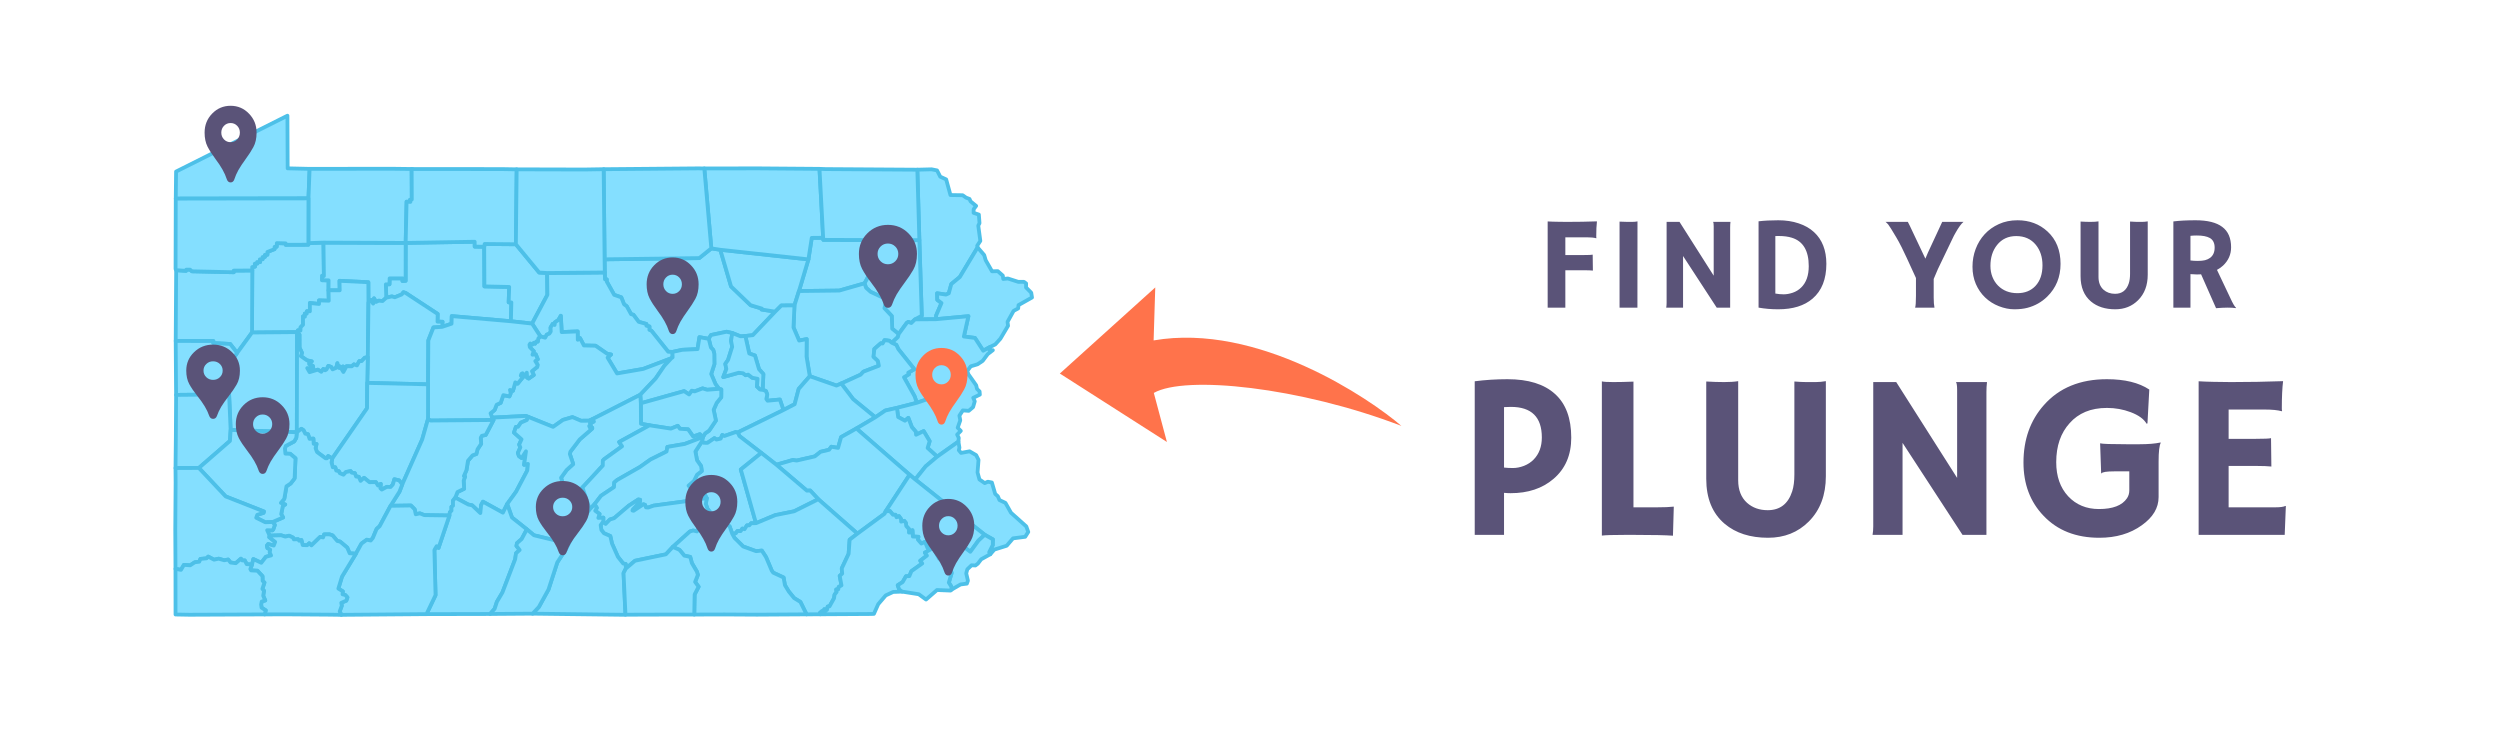 <?xml version="1.0" encoding="UTF-8"?> <svg xmlns="http://www.w3.org/2000/svg" width="808" height="243" viewBox="0 0 808 243" fill="none"><path d="M514.82 87.453C514.153 87.383 513.291 87.349 512.235 87.349H505.918V99.441H500.205V71.566C500.58 71.594 501.011 71.614 501.498 71.628L503.041 71.67C504.097 71.698 505.195 71.712 506.335 71.712C509.754 71.712 513.02 71.656 516.134 71.545C515.981 72.768 515.905 74.401 515.905 76.444C515.905 76.667 515.918 76.834 515.946 76.945L515.905 77.007C515.168 76.799 514.139 76.695 512.819 76.695H505.918V82.428H512.006C513.535 82.428 514.452 82.386 514.758 82.303L514.82 87.453ZM523.44 71.628C524.83 71.684 525.671 71.712 525.963 71.712H527.464C528.201 71.712 528.791 71.656 529.236 71.545L529.215 99.441H523.44V71.628ZM538.523 99.441C538.607 98.968 538.648 98.454 538.648 97.898V71.712H542.818L553.868 89.1V73.129C553.868 72.365 553.799 71.892 553.66 71.712H559.289C559.219 72.268 559.185 72.879 559.185 73.546V99.441H554.848L543.965 82.741V99.441H538.523ZM574.726 99.962C572.475 99.962 570.355 99.781 568.367 99.42V71.524C570.202 71.302 572.329 71.191 574.747 71.191C577.18 71.191 579.376 71.524 581.335 72.191C583.309 72.844 584.956 73.783 586.277 75.006C588.945 77.452 590.28 80.878 590.28 85.284C590.28 90.219 588.793 93.965 585.818 96.522C583.149 98.815 579.452 99.962 574.726 99.962ZM573.788 94.875C574.692 95.042 575.595 95.125 576.499 95.125C577.402 95.125 578.375 94.951 579.417 94.604C580.46 94.243 581.363 93.687 582.128 92.936C583.768 91.352 584.588 89.044 584.588 86.014C584.588 81.038 582.774 77.98 579.146 76.841C577.951 76.465 576.568 76.278 574.997 76.278H574.434C574.226 76.278 574.011 76.285 573.788 76.299V94.875ZM618.966 99.441C619.146 98.899 619.237 97.634 619.237 95.646V89.85C616.832 84.555 615.296 81.254 614.629 79.947C613.962 78.627 613.399 77.584 612.94 76.82C611.495 74.373 610.619 72.97 610.313 72.608C610.021 72.247 609.722 71.948 609.417 71.712H616.61C616.762 71.99 616.971 72.4 617.235 72.942L622.281 83.596C622.517 83.012 622.795 82.359 623.114 81.636C626.145 75.117 627.68 71.809 627.722 71.712H634.602C633.893 72.282 633.025 73.477 631.996 75.298C631.676 75.84 631.357 76.458 631.037 77.153L626.325 86.973C625.797 88.155 625.345 89.218 624.97 90.163V96.147C624.97 97.537 625.053 98.635 625.22 99.441H618.966ZM641.596 96.147C640.331 94.938 639.33 93.485 638.594 91.789C637.871 90.094 637.509 88.238 637.509 86.223C637.509 84.193 637.85 82.275 638.531 80.468C639.212 78.661 640.185 77.07 641.45 75.694C642.715 74.318 644.244 73.227 646.037 72.421C647.83 71.6 649.838 71.191 652.062 71.191C655.898 71.191 659.13 72.4 661.757 74.818C664.565 77.403 665.968 80.892 665.968 85.284C665.968 89.538 664.523 93.075 661.632 95.897C659.853 97.634 657.733 98.829 655.273 99.483C654.064 99.802 652.646 99.962 651.02 99.962C649.407 99.962 647.746 99.629 646.037 98.961C644.341 98.294 642.861 97.356 641.596 96.147ZM643.306 85.931C643.306 87.223 643.521 88.412 643.952 89.496C644.383 90.58 644.98 91.511 645.745 92.29C647.371 93.93 649.463 94.75 652.02 94.75C654.453 94.75 656.406 93.965 657.879 92.394C659.38 90.768 660.131 88.551 660.131 85.743C660.131 83.102 659.415 80.899 657.983 79.134C656.44 77.244 654.328 76.299 651.645 76.299C649.046 76.299 646.982 77.257 645.453 79.176C644.021 80.969 643.306 83.22 643.306 85.931ZM688.432 71.607C689.294 71.677 690.01 71.712 690.58 71.712H692.31C692.894 71.712 693.505 71.656 694.145 71.545V88.787C694.145 92.206 693.109 94.951 691.038 97.022C689.078 98.982 686.618 99.962 683.658 99.962C680.419 99.962 677.799 99.121 675.798 97.439C673.56 95.549 672.441 92.825 672.441 89.267V71.607C673.594 71.677 674.679 71.712 675.693 71.712C676.722 71.712 677.57 71.656 678.237 71.545V89.538C678.237 91.289 678.772 92.651 679.842 93.624C680.843 94.514 682.094 94.958 683.595 94.958C685.819 94.958 687.299 93.819 688.036 91.539C688.3 90.719 688.432 89.704 688.432 88.495V71.607ZM711.396 88.662C710.979 88.69 710.534 88.704 710.062 88.704C709.589 88.704 708.887 88.669 707.956 88.599V99.441H702.431V71.566C704.377 71.316 706.768 71.191 709.603 71.191C713.467 71.191 716.344 71.906 718.235 73.338C720.139 74.756 721.091 76.952 721.091 79.926C721.091 82.234 720.222 84.207 718.485 85.847C717.915 86.376 717.262 86.834 716.525 87.223L720.778 96.189C721.612 98.037 722.251 99.135 722.696 99.483L722.592 99.587C721.244 99.365 719.124 99.371 716.233 99.608L711.396 88.662ZM709.999 76.111C709.29 76.111 708.609 76.146 707.956 76.215V84.179C708.637 84.277 709.436 84.325 710.354 84.325C711.271 84.325 712.042 84.249 712.668 84.096C713.293 83.929 713.835 83.679 714.294 83.346C715.281 82.609 715.774 81.504 715.774 80.031C715.774 78.557 715.26 77.522 714.231 76.924C713.272 76.382 711.862 76.111 709.999 76.111Z" fill="#5A5378"></path><path d="M476.633 123.227C480.074 122.781 483.602 122.558 487.217 122.558C493.951 122.558 499.063 124.143 502.554 127.312C506.07 130.456 507.828 135.172 507.828 141.461C507.828 147.081 505.909 151.525 502.071 154.793C498.482 157.862 493.864 159.397 488.22 159.397C487.576 159.397 486.87 159.36 486.103 159.286V172.878H476.633V123.227ZM488.331 131.508C487.588 131.508 486.846 131.533 486.103 131.582V151.116C486.895 151.215 487.861 151.265 488.999 151.265C490.138 151.265 491.327 151.029 492.565 150.559C493.802 150.064 494.842 149.383 495.684 148.516C497.442 146.709 498.321 144.332 498.321 141.386C498.321 134.801 494.991 131.508 488.331 131.508ZM524.964 172.878C521.324 172.878 518.911 172.952 517.722 173.101V123.264C518.316 123.412 519.542 123.487 521.399 123.487C523.28 123.487 525.459 123.437 527.935 123.338V163.965H535.622C537.85 163.965 539.633 163.891 540.97 163.742C540.796 169.536 540.71 172.544 540.71 172.767V173.138C538.283 172.965 534.211 172.878 528.492 172.878H524.964ZM579.942 123.301C581.477 123.425 582.752 123.487 583.767 123.487H586.849C587.889 123.487 588.978 123.388 590.117 123.189V153.901C590.117 159.992 588.273 164.881 584.584 168.57C581.093 172.061 576.711 173.806 571.438 173.806C565.669 173.806 561.002 172.309 557.437 169.313C553.451 165.946 551.458 161.093 551.458 154.755V123.301C553.513 123.425 555.444 123.487 557.252 123.487C559.084 123.487 560.594 123.388 561.782 123.189V155.238C561.782 158.358 562.735 160.784 564.642 162.517C566.424 164.101 568.653 164.894 571.326 164.894C575.288 164.894 577.924 162.863 579.236 158.803C579.707 157.343 579.942 155.535 579.942 153.381V123.301ZM605.211 172.878C605.36 172.036 605.434 171.12 605.434 170.13V123.487H612.861L632.543 154.458V126.012C632.543 124.65 632.42 123.808 632.172 123.487H642.199C642.075 124.477 642.013 125.566 642.013 126.755V172.878H634.289L614.904 143.132V172.878H605.211ZM698.365 143.095C697.895 143.936 697.66 145.954 697.66 149.148V160.66C697.66 164.151 695.853 167.184 692.238 169.758C688.5 172.457 683.919 173.806 678.497 173.806C670.971 173.806 664.967 171.442 660.486 166.713C656.154 162.207 653.987 156.464 653.987 149.482C653.987 142.055 656.191 135.865 660.598 130.914C665.524 125.343 672.308 122.558 680.948 122.558C686.717 122.558 691.285 123.672 694.652 125.9L694.058 136.856L693.761 136.93C692.894 135.42 691.186 134.182 688.636 133.216C686.209 132.3 683.659 131.842 680.986 131.842C678.337 131.842 676.009 132.263 674.004 133.105C672.023 133.947 670.34 135.147 668.953 136.707C666.032 139.901 664.571 144.122 664.571 149.371C664.571 153.951 665.859 157.627 668.434 160.4C671.008 163.148 674.326 164.522 678.386 164.522C682.867 164.522 685.888 163.359 687.447 161.031C687.942 160.289 688.19 159.447 688.19 158.506V152.342H683.399C680.825 152.342 679.426 152.564 679.203 153.01L679.092 152.973L678.757 143.28C679.451 143.478 682.261 143.577 687.187 143.577H691.569C694.293 143.577 696.521 143.392 698.254 143.02L698.365 143.095ZM735.444 163.965C736.979 163.965 738.043 163.817 738.638 163.52L738.786 163.557L738.415 172.878H710.6V123.227C711.268 123.276 712.011 123.313 712.828 123.338L715.427 123.412C717.16 123.462 719.042 123.487 721.072 123.487C726.742 123.487 732.349 123.388 737.895 123.189C737.623 125.368 737.486 128.277 737.486 131.917C737.486 132.313 737.511 132.61 737.561 132.808L737.486 132.919C736.199 132.548 734.367 132.362 731.99 132.362H720.292V141.832H729.094C731.817 141.832 733.451 141.758 733.996 141.609L734.107 150.782C732.919 150.658 731.384 150.596 729.502 150.596H720.292V163.965H735.444Z" fill="#5A5378"></path><path d="M372.849 110.023C406.495 104.18 442.71 128.834 452.929 137.649C419.965 125.018 383.069 121.233 372.913 126.992L377.145 142.848L342.541 120.725L373.381 92.896L372.849 110.023Z" fill="#FF734B"></path><path fill-rule="evenodd" clip-rule="evenodd" d="M295.715 103.22L297.913 102.056L297.137 77.614L296.482 54.844L301.091 54.724L302.855 55.075L303.881 57.098L305.802 57.984L307.188 63.037L311.141 63.102L312.231 63.878L313.349 64.303L313.682 65.079L315.483 66.547L314.679 67.628L314.661 68.792L316.37 69.356L316.573 72.145L316.176 72.912L316.841 77.863L315.834 79.415L315.963 79.969L310.218 89.53L307.456 91.812L306.652 94.796L305.747 95.211L302.874 94.796L302.939 96.911L304.287 97.946L302.569 101.955L302.541 103.165L295.715 103.22Z" fill="#84DFFF" stroke="#4DC0E8" stroke-width="1.233" stroke-linecap="round" stroke-linejoin="round"></path><path fill-rule="evenodd" clip-rule="evenodd" d="M266.043 76.847L266.09 77.522L284.694 77.595L282.394 81.761L282.745 81.909L281.202 85.216L282.375 86.251L279.419 91.581L271.263 93.909L258.229 94.066L261.277 83.831L262.358 76.884L266.043 76.847Z" fill="#84DFFF" stroke="#4DC0E8" stroke-width="1.233" stroke-linecap="round" stroke-linejoin="round"></path><path fill-rule="evenodd" clip-rule="evenodd" d="M290.449 107.949L288.362 106.24L288.214 102.139L285.849 99.617L286.542 96.744L281.378 94.333L279.919 93.013L279.42 91.581L282.376 86.251L281.203 85.216L282.745 81.909L282.394 81.761L284.695 77.595L297.137 77.614L297.913 102.056L295.715 103.22L294.523 104.402L293.581 104.033L293.073 104.347L290.449 107.949Z" fill="#84DFFF" stroke="#4DC0E8" stroke-width="1.233" stroke-linecap="round" stroke-linejoin="round"></path><path fill-rule="evenodd" clip-rule="evenodd" d="M142.909 105.64L143.029 103.996L141.403 103.959L141.458 101.474L131.131 94.694L130.401 94.445L129.828 95.174L127.602 96.08L126.642 95.802L124.84 96.209L124.711 91.904L125.875 91.886L125.93 89.974L130.124 89.965L130.078 90.805L131.094 90.759L131.112 78.51L153.412 78.131L153.43 79.702L156.497 79.757L156.562 92.56L164.57 92.745L164.404 97.715L165.272 97.742L165.125 103.83L146.003 102.167L145.939 104.624L142.909 105.64Z" fill="#84DFFF" stroke="#4DC0E8" stroke-width="1.233" stroke-linecap="round" stroke-linejoin="round"></path><path fill-rule="evenodd" clip-rule="evenodd" d="M81.452 107.469L81.535 87.415L81.508 86.315L82.404 86.177L82.348 85.225L83.198 85.17L83.096 84.68L84.057 84.717L83.974 83.821L84.879 83.794L84.861 83.073L85.618 83.027L85.6 82.362L86.422 82.334V81.438L88.74 80.514L88.75 79.785L89.415 79.738L89.48 78.575L92.315 78.658L92.325 79.12L99.65 79.092L99.668 78.575L104.546 78.408L104.684 89.216L104.13 89.114L104.102 90.565L106.199 90.602L106.181 93.816L106.255 97.188L103.105 97.086V98.241L100.158 97.927V100.615L99.207 100.578L99.133 101.391L98.523 101.345L98.541 102.352L97.932 102.25L97.941 104.966L97.147 105.788L97.11 106.85L96.297 106.758L96.02 107.34L81.452 107.469Z" fill="#84DFFF" stroke="#4DC0E8" stroke-width="1.233" stroke-linecap="round" stroke-linejoin="round"></path><path fill-rule="evenodd" clip-rule="evenodd" d="M124.841 96.209L123.64 97.299L122.393 97.179L121.524 97.594L120.887 96.421L120.601 98.13L119.88 96.929L119.086 97.779L119.049 91.221L109.728 90.759L109.793 93.826L106.181 93.816L106.199 90.602L104.103 90.565L104.13 89.114L104.684 89.216L104.546 78.408L131.113 78.51L131.094 90.759L130.078 90.805L130.124 89.964L125.931 89.974L125.875 91.886L124.711 91.904L124.841 96.209Z" fill="#84DFFF" stroke="#4DC0E8" stroke-width="1.233" stroke-linecap="round" stroke-linejoin="round"></path><path fill-rule="evenodd" clip-rule="evenodd" d="M156.497 79.757L156.636 78.852L166.732 78.944L174.261 88.08L176.829 88.237L176.921 95.294L171.979 104.587L165.125 103.83L165.273 97.742L164.404 97.714L164.571 92.745L156.562 92.56L156.497 79.757Z" fill="#84DFFF" stroke="#4DC0E8" stroke-width="1.233" stroke-linecap="round" stroke-linejoin="round"></path><path fill-rule="evenodd" clip-rule="evenodd" d="M333.541 96.153L329.181 98.61L329.07 99.682L327.592 100.476L325.634 104.024L325.8 105.298L323.333 109.464L321.662 111.321L320.017 112.115L317.773 113.353L315.103 109.224L311.519 108.762L312.988 102.194L302.54 103.164L302.568 101.954L304.286 97.945L302.937 96.911L302.873 94.795L305.745 95.211L306.651 94.795L307.454 91.812L310.216 89.53L315.962 79.969L318.087 82.436L318.576 84.108L320.618 87.683L322.484 87.636L324.1 89.068L324.257 90.167L325.744 90.01L329.125 91.1L330.936 91.091L331.638 91.608L331.619 92.911L333.291 94.601L333.541 96.153Z" fill="#84DFFF" stroke="#4DC0E8" stroke-width="1.233" stroke-linecap="round" stroke-linejoin="round"></path><path fill-rule="evenodd" clip-rule="evenodd" d="M229.897 80.274L232.807 80.727L236.271 92.569L242.589 98.638L246.238 99.738L246.118 100.024L250.533 100.735L243.31 108.328L240.899 108.596L239.338 108.698L236.677 107.636L234.82 107.22L229.795 108.282L229.065 109.511L226.054 108.975L225.454 112.827L220.465 113.067L217.334 113.742L215.948 113.677L210.544 106.897L209.879 106.61L209.907 105.52L208.919 105.28V104.707L206.425 104.015L204.716 101.733L203.958 101.53L202.545 98.962L201.695 98.352L200.799 96.098L198.499 95.294L196.079 90.962L196.106 90.297L195.524 90.269L195.469 88.062L195.404 83.812L225.989 83.415L229.897 80.274Z" fill="#84DFFF" stroke="#4DC0E8" stroke-width="1.233" stroke-linecap="round" stroke-linejoin="round"></path><path fill-rule="evenodd" clip-rule="evenodd" d="M250.534 100.735L246.119 100.024L246.239 99.738L242.59 98.638L236.272 92.569L232.808 80.727L261.277 83.831L258.229 94.066L256.77 98.703L252.53 98.74L250.534 100.735Z" fill="#84DFFF" stroke="#4DC0E8" stroke-width="1.233" stroke-linecap="round" stroke-linejoin="round"></path><path fill-rule="evenodd" clip-rule="evenodd" d="M76.649 114.074L74.395 111.174L68.852 110.869L68.972 110.231L56.788 110.194L56.936 87.323L60.114 87.535L60.188 87.156L61.416 87.147L62.044 87.683L75.549 87.988L75.531 87.461L81.535 87.415L81.452 107.469L76.649 114.074Z" fill="#84DFFF" stroke="#4DC0E8" stroke-width="1.233" stroke-linecap="round" stroke-linejoin="round"></path><path fill-rule="evenodd" clip-rule="evenodd" d="M216.983 115.783L207.884 119.238L199.432 120.697L196.365 115.58L197.492 114.573L196.245 114.342L192.476 111.737L188.717 111.654L187.46 109.271L186.74 109.816L186.703 107.109L181.539 107.331L181.253 102.056L180.477 103.414L179.35 104.172L179.239 105.04L178.657 104.661L177.937 105.853L178.001 107.146L177.539 107.839L176.727 108.162L176.182 109.141L174.639 108.716L171.979 104.587L176.921 95.294L176.828 88.237L195.469 88.061L195.525 90.269L196.107 90.297L196.079 90.962L198.499 95.294L200.799 96.098L201.695 98.352L202.545 98.962L203.959 101.53L204.716 101.733L206.425 104.015L208.919 104.707V105.28L209.907 105.52L209.88 106.61L210.545 106.897L215.949 113.677L217.334 113.742L217.39 115.497L216.983 115.783Z" fill="#84DFFF" stroke="#4DC0E8" stroke-width="1.233" stroke-linecap="round" stroke-linejoin="round"></path><path fill-rule="evenodd" clip-rule="evenodd" d="M118.882 115.395L117.875 115.635L116.878 116.716L116.129 116.707L115.372 118.102L114.384 117.769L113.7 118.388L111.991 118.369L110.984 120.226L110.208 118.942L110.846 119.016L110.864 118.443L109.663 118.961L109.645 118.323L109.035 118.194L109.044 117.39L108.675 118.887L107.492 119.376L107.021 118.582L106.116 118.259L105.534 119.413L105.072 119.681L104.518 119.238L103.844 120.171L102.726 119.478L100.056 120.282L99.299 118.97L101.239 119.072L101.109 118.249L99.909 117.695L99.899 117.233L100.758 116.79L99.188 116.448L97.239 115.081L97.599 114.037L96.805 112.356L96.796 108.162L96.019 107.34L96.297 106.758L97.109 106.85L97.147 105.788L97.941 104.966L97.932 102.25L98.541 102.352L98.523 101.345L99.132 101.391L99.206 100.578L100.158 100.615V97.927L103.105 98.241V97.086L106.255 97.188L106.181 93.816L109.793 93.826L109.728 90.759L119.048 91.221L119.085 97.779L118.882 115.395Z" fill="#84DFFF" stroke="#4DC0E8" stroke-width="1.233" stroke-linecap="round" stroke-linejoin="round"></path><path fill-rule="evenodd" clip-rule="evenodd" d="M261.72 121.593L260.677 115.257L260.723 109.594L258.284 110.074L256.455 105.825L256.769 98.703L258.229 94.066L271.263 93.909L279.419 91.581L279.918 93.013L281.378 94.334L286.541 96.745L285.849 99.618L288.213 102.139L288.361 106.241L290.449 107.95L290.199 108.929L288.241 110.786L287.391 110.111L285.886 109.936L285.257 111.017L284.675 110.952L282.588 112.781L282.338 115.312L283.733 116.624L284.047 118.213L279.041 120.134L278.154 121.095L271.891 123.949L270.348 124.614L261.72 121.593Z" fill="#84DFFF" stroke="#4DC0E8" stroke-width="1.233" stroke-linecap="round" stroke-linejoin="round"></path><path fill-rule="evenodd" clip-rule="evenodd" d="M118.688 123.755L118.882 115.395L119.086 97.779L119.88 96.929L120.601 98.13L120.887 96.421L121.524 97.594L122.393 97.179L123.64 97.299L124.841 96.209L126.642 95.802L127.603 96.079L129.829 95.174L130.402 94.444L131.131 94.694L141.459 101.474L141.403 103.959L143.029 103.996L142.909 105.64L140.092 105.825L138.438 110.019L138.346 124.217L118.688 123.755Z" fill="#84DFFF" stroke="#4DC0E8" stroke-width="1.233" stroke-linecap="round" stroke-linejoin="round"></path><path fill-rule="evenodd" clip-rule="evenodd" d="M246.497 125.917L246.719 120.901L245.315 119.33L244.003 114.896L242.156 114.25L240.899 108.596L243.31 108.329L250.534 100.735L252.529 98.74L256.769 98.703L256.455 105.825L258.284 110.074L260.723 109.594L260.677 115.257L261.721 121.593L258.136 125.704L256.834 130.646L253.204 132.521L252.058 129.131L248.077 129.51L247.68 128.937L247.975 127.533L247.56 126.415L246.497 125.917Z" fill="#84DFFF" stroke="#4DC0E8" stroke-width="1.233" stroke-linecap="round" stroke-linejoin="round"></path><path fill-rule="evenodd" clip-rule="evenodd" d="M159.056 134.978L158.548 133.584L159.841 132.54L160.515 130.822L161.809 130.203L162.677 127.708L164.645 128.115L165.069 127.08L164.829 126.027L165.79 126.304L166.547 123.57L167.305 123.995L169.023 121.889L168.321 121.409L168.524 120.836L168.894 120.633L169.716 121.63L170.252 120.448L170.381 122.055L170.871 122.342L172.515 121.205L171.933 119.977L173.633 118.591L173.743 117.871L173.004 116.697L173.817 116.116L173.143 114.508L172.099 114.638L172.524 113.511L171.24 112.199L171.12 111.423L171.379 111.016L172.016 111.358L172.533 110.776L172.921 111.09L173.346 110.342L173.808 110.398L174.002 109.326L174.639 108.716L176.182 109.141L176.727 108.162L177.54 107.839L178.002 107.146L177.937 105.853L178.658 104.661L179.24 105.04L179.351 104.172L180.477 103.414L181.253 102.056L181.54 107.331L186.704 107.109L186.74 109.816L187.461 109.271L188.717 111.654L192.477 111.737L196.246 114.342L197.493 114.573L196.366 115.58L199.433 120.697L207.885 119.238L216.984 115.783L214.748 118.185L211.894 122.342L206.943 127.579L191.489 135.459L190.306 135.976L187.766 135.985L185.022 134.812L181.946 135.717L178.759 137.962L170.695 134.72L170.002 134.433L159.056 134.978Z" fill="#84DFFF" stroke="#4DC0E8" stroke-width="1.233" stroke-linecap="round" stroke-linejoin="round"></path><path fill-rule="evenodd" clip-rule="evenodd" d="M138.327 135.44L138.346 124.217L138.438 110.019L140.091 105.825L142.909 105.64L145.939 104.624L146.003 102.167L165.125 103.83L171.979 104.587L174.639 108.716L174.002 109.326L173.808 110.398L173.346 110.342L172.921 111.09L172.533 110.776L172.016 111.358L171.379 111.016L171.12 111.423L171.24 112.199L172.524 113.511L172.099 114.638L173.143 114.508L173.817 116.116L173.004 116.697L173.743 117.871L173.633 118.591L171.933 119.977L172.515 121.205L170.871 122.342L170.381 122.055L170.252 120.448L169.716 121.63L168.894 120.633L168.524 120.836L168.321 121.409L169.023 121.889L167.305 123.995L166.547 123.57L165.79 126.304L164.829 126.027L165.069 127.08L164.645 128.115L162.677 127.708L161.809 130.203L160.515 130.821L159.841 132.54L158.548 133.583L159.056 134.978L159.518 135.745L139.112 135.921L138.327 135.44Z" fill="#84DFFF" stroke="#4DC0E8" stroke-width="1.233" stroke-linecap="round" stroke-linejoin="round"></path><path fill-rule="evenodd" clip-rule="evenodd" d="M312.84 120.762L307.529 123.958L305.026 127.173L296.324 130.184L295.594 128.078L292.167 121.926L293.802 120.928L293.553 120.439L295.511 119.33L290.347 112.846L289.682 111.451L288.241 110.786L290.2 108.929L290.449 107.95L293.072 104.347L293.58 104.033L294.523 104.403L295.714 103.22L302.541 103.165L312.988 102.195L311.52 108.763L315.104 109.225L317.773 113.354L320.018 112.116L319.806 113.234L320.886 113.178L319.224 114.453L317.607 116.624L315.953 117.732L313.737 118.397L312.665 119.838L312.84 120.762Z" fill="#84DFFF" stroke="#4DC0E8" stroke-width="1.233" stroke-linecap="round" stroke-linejoin="round"></path><path fill-rule="evenodd" clip-rule="evenodd" d="M227.163 141.269L227.893 140.077L229.196 139.172L231.376 135.92L230.646 132.429L231.644 130.202L233.103 128.383L233.122 125.861L232.401 125.676L231.256 124.152L229.861 120.873L230.895 117.667L230.858 114.36L230.544 113.122L229.768 112.31L229.066 109.511L229.796 108.282L234.821 107.22L236.678 107.635L236.281 110.111L236.641 112.097L235.302 116.346L234.424 117.603L234.757 119.275L233.759 121.87L238.738 120.475L240.16 120.632L240.992 121.27L241.805 121.076L243.126 122.092L244.853 122.425L244.659 124.919L245.657 125.852L246.497 125.916L247.56 126.415L247.975 127.533L247.68 128.937L248.077 129.51L252.058 129.131L253.204 132.521L238.636 139.662L238.599 140.013L237.805 139.634L234.128 140.918L233.445 140.595L232.918 141.768L231.56 142.073L230.905 141.611L228.651 143.135L227.413 143.098L226.896 142.608L227.163 141.269Z" fill="#84DFFF" stroke="#4DC0E8" stroke-width="1.233" stroke-linecap="round" stroke-linejoin="round"></path><path fill-rule="evenodd" clip-rule="evenodd" d="M74.543 138.96L74.044 127.469L73.748 118.176L76.649 114.074L81.452 107.47L96.019 107.34L95.936 139.708L74.543 138.96Z" fill="#84DFFF" stroke="#4DC0E8" stroke-width="1.233" stroke-linecap="round" stroke-linejoin="round"></path><path fill-rule="evenodd" clip-rule="evenodd" d="M107.4 148.17L106.061 147.394L105.7 148.114L105.22 148.124L102.467 146.101L101.987 144.881L102.301 143.505L101.377 143.44L101.285 141.759L100.047 141.842L99.548 140.346L98.652 140.161L98.107 139.062L97.405 138.591L95.936 139.708L96.02 107.34L96.796 108.162L96.805 112.356L97.599 114.037L97.239 115.081L99.188 116.448L100.758 116.79L99.899 117.234L99.909 117.695L101.109 118.25L101.239 119.072L99.299 118.97L100.056 120.282L102.726 119.478L103.844 120.171L104.518 119.238L105.072 119.682L105.534 119.414L106.116 118.259L107.021 118.582L107.493 119.377L108.675 118.887L109.044 117.391L109.035 118.194L109.645 118.324L109.663 118.961L110.864 118.444L110.846 119.016L110.208 118.943L110.984 120.227L111.991 118.37L113.7 118.388L114.384 117.769L115.372 118.102L116.13 116.707L116.878 116.716L117.875 115.636L118.882 115.395L118.688 123.755L118.633 131.949L107.4 148.17Z" fill="#84DFFF" stroke="#4DC0E8" stroke-width="1.233" stroke-linecap="round" stroke-linejoin="round"></path><path fill-rule="evenodd" clip-rule="evenodd" d="M246.497 125.916L245.657 125.851L244.659 124.918L244.853 122.424L243.126 122.092L241.805 121.076L240.992 121.27L240.16 120.632L238.738 120.475L233.759 121.87L234.756 119.274L234.424 117.602L235.301 116.346L236.641 112.097L236.281 110.111L236.678 107.635L239.338 108.698L240.899 108.596L242.156 114.249L244.003 114.896L245.315 119.33L246.719 120.9L246.497 125.916Z" fill="#84DFFF" stroke="#4DC0E8" stroke-width="1.233" stroke-linecap="round" stroke-linejoin="round"></path><path fill-rule="evenodd" clip-rule="evenodd" d="M206.942 127.579L211.894 122.342L214.748 118.185L216.983 115.783L217.39 115.497L217.334 113.742L220.466 113.067L225.454 112.827L226.055 108.975L229.066 109.511L229.768 112.31L230.544 113.123L230.858 114.361L230.895 117.668L229.86 120.873L231.255 124.152L232.401 125.676L228.558 125.972L227.08 125.529L224.475 126.517L223.616 126.286L222.711 127.487L221.103 126.415L207.118 130.332L206.942 127.579Z" fill="#84DFFF" stroke="#4DC0E8" stroke-width="1.233" stroke-linecap="round" stroke-linejoin="round"></path><path fill-rule="evenodd" clip-rule="evenodd" d="M282.902 134.877L275.761 129.029L271.891 123.949L278.154 121.094L279.04 120.134L284.047 118.212L283.733 116.623L282.338 115.312L282.588 112.781L284.675 110.952L285.257 111.016L285.885 109.936L287.391 110.111L288.241 110.785L289.682 111.45L290.347 112.845L295.511 119.33L293.552 120.438L293.802 120.928L292.167 121.926L295.594 128.078L296.324 130.184L289.885 131.828L286.144 132.678L282.902 134.877Z" fill="#84DFFF" stroke="#4DC0E8" stroke-width="1.233" stroke-linecap="round" stroke-linejoin="round"></path><path fill-rule="evenodd" clip-rule="evenodd" d="M74.044 127.468L56.917 127.635L56.89 124.91L56.788 110.194L68.972 110.231L68.852 110.869L74.395 111.174L76.649 114.074L73.748 118.175L74.044 127.468Z" fill="#84DFFF" stroke="#4DC0E8" stroke-width="1.233" stroke-linecap="round" stroke-linejoin="round"></path><path fill-rule="evenodd" clip-rule="evenodd" d="M302.883 147.596L299.807 144.788L300.463 142.571L298.523 139.329L296.075 140.511L295.982 139.504L294.717 138.054L293.571 135.052L292.481 135.976L290.283 134.784L289.886 131.828L296.324 130.184L305.026 127.172L307.529 123.958L312.841 120.762L315.492 124.521L315.778 125.713L316.6 126.507L316.684 127.542L314.55 128.577L315.039 129.704L314.503 131.579L313.09 132.78L311.187 132.641L310.079 134.332L310.356 135.856L309.525 138.239L310.531 139.264L309.349 140.465L309.876 141.509L309.755 142.728L302.883 147.596Z" fill="#84DFFF" stroke="#4DC0E8" stroke-width="1.233" stroke-linecap="round" stroke-linejoin="round"></path><path fill-rule="evenodd" clip-rule="evenodd" d="M246.054 146.387L238.941 140.899L238.6 140.013L238.637 139.662L253.204 132.521L256.834 130.646L258.137 125.704L261.721 121.593L270.349 124.614L271.891 123.949L275.762 129.029L282.902 134.877L276.787 138.489L271.845 141.269L270.866 144.761L268.686 144.382L267.956 145.37L265.213 146.017L263.347 147.504L257.499 148.853L256.234 148.668L250.932 150.202L246.054 146.387Z" fill="#84DFFF" stroke="#4DC0E8" stroke-width="1.233" stroke-linecap="round" stroke-linejoin="round"></path><path fill-rule="evenodd" clip-rule="evenodd" d="M130.013 156.557L129.016 155.264L127.464 154.894L126.974 156.585L126.245 157.388L125.035 157.351L123.39 158.229L122.947 157.813L123.067 156.391L122.162 156.917L121.478 155.818L119.418 155.855L117.663 154.432L116.536 155.421L115.963 154.1L115.104 154.026L114.679 152.927L113.672 152.77L113.321 152.262L111.807 152.557L111.012 153.425L109.83 152.936L109.497 152.28L108.666 152.077L108.352 151.024L107.548 151.015L107.142 149.453L107.4 148.169L118.633 131.948L118.688 123.755L138.346 124.217L138.327 135.44L136.461 142.017L130.013 156.557Z" fill="#84DFFF" stroke="#4DC0E8" stroke-width="1.233" stroke-linecap="round" stroke-linejoin="round"></path><path fill-rule="evenodd" clip-rule="evenodd" d="M227.163 141.269L226.193 140.327L224.023 141.084L222.397 138.756L219.746 138.572L219.062 137.629L216.836 138.535L209.926 137.463L207.164 136.964L207.118 130.332L221.104 126.415L222.711 127.487L223.616 126.286L224.475 126.517L227.08 125.528L228.558 125.972L232.401 125.676L233.122 125.861L233.103 128.383L231.644 130.202L230.646 132.429L231.376 135.92L229.196 139.172L227.893 140.077L227.163 141.269Z" fill="#84DFFF" stroke="#4DC0E8" stroke-width="1.233" stroke-linecap="round" stroke-linejoin="round"></path><path fill-rule="evenodd" clip-rule="evenodd" d="M64.28 151.245L56.724 151.282L56.834 141.315L56.918 127.635L74.044 127.468L74.543 138.96L74.321 142.516L64.28 151.245Z" fill="#84DFFF" stroke="#4DC0E8" stroke-width="1.233" stroke-linecap="round" stroke-linejoin="round"></path><path fill-rule="evenodd" clip-rule="evenodd" d="M188.255 157.564L187.941 157.998L185.216 158.257L183.359 157.924L182.916 156.474L181.853 156.141L181.336 154.405L183.128 151.92L185.253 149.98L184.172 146.728L184.347 145.989L187.349 142.036L191.405 138.516V138.23L190.795 138.489L190.426 137.685L190.943 137.519L190.675 136.835L191.885 136.253L191.488 135.459L206.942 127.579L207.118 130.332L207.164 136.964L209.926 137.463L200.106 142.849L201.049 144.243L195.22 148.446L194.841 148.871L194.823 150.469L188.255 157.564Z" fill="#84DFFF" stroke="#4DC0E8" stroke-width="1.233" stroke-linecap="round" stroke-linejoin="round"></path><path fill-rule="evenodd" clip-rule="evenodd" d="M293.987 153.444L276.787 138.489L282.902 134.877L286.145 132.678L289.886 131.829L290.283 134.785L292.481 135.976L293.572 135.052L294.717 138.055L295.982 139.505L296.075 140.512L298.523 139.329L300.463 142.572L299.807 144.789L302.883 147.597L299.188 150.71L295.798 154.959L293.987 153.444Z" fill="#84DFFF" stroke="#4DC0E8" stroke-width="1.233" stroke-linecap="round" stroke-linejoin="round"></path><path fill-rule="evenodd" clip-rule="evenodd" d="M163.924 162.903L162.538 165.693L156.09 162.146L155.499 163.227L155.241 165.822L152.608 163.319L151.379 163.079L147.167 160.825L147.86 159.024L150.003 157.971L149.855 155.356L150.298 154.017L149.929 153.851L150.77 151.929L151.25 148.909L152.756 147.154L153.957 146.738L154.344 145.195L155.508 143.44L155.37 141.5L155.739 140.844L156.977 140.576L159.517 135.745L159.056 134.979L170.002 134.434L170.695 134.72L170.27 135.755L168.348 136.595L167.434 137.944L166.741 137.981L166.122 139.81L168.561 141.99L167.794 143.68L168.173 144.595L167.378 146.396L167.73 147.421L168.598 148.04L169.993 145.86L169.392 150.23L170.63 149.934L170.408 152.077L166.815 158.904L163.924 162.903Z" fill="#84DFFF" stroke="#4DC0E8" stroke-width="1.233" stroke-linecap="round" stroke-linejoin="round"></path><path fill-rule="evenodd" clip-rule="evenodd" d="M163.924 162.903L166.815 158.903L170.408 152.077L170.63 149.934L169.392 150.229L169.993 145.86L168.598 148.04L167.73 147.421L167.379 146.396L168.173 144.595L167.794 143.68L168.561 141.99L166.122 139.81L166.741 137.981L167.434 137.944L168.349 136.595L170.27 135.754L170.695 134.72L178.759 137.962L181.946 135.717L185.022 134.812L187.766 135.985L190.306 135.976L191.488 135.459L191.886 136.253L190.675 136.835L190.943 137.519L190.426 137.685L190.796 138.489L191.405 138.23V138.516L187.35 142.036L184.348 145.989L184.172 146.728L185.253 149.98L183.128 151.92L181.336 154.405L181.854 156.141L182.916 156.474L183.359 157.924L185.216 158.257L187.941 157.998L188.255 157.564L190.602 164.612L186.149 170.949L183.027 177.304L180.366 174.884L172.579 173L170.279 171.078L165.476 167.263L163.924 162.903Z" fill="#84DFFF" stroke="#4DC0E8" stroke-width="1.233" stroke-linecap="round" stroke-linejoin="round"></path><path fill-rule="evenodd" clip-rule="evenodd" d="M126.227 163.476L129.109 158.913L130.014 156.557L136.462 142.017L138.328 135.44L139.113 135.921L159.518 135.745L156.978 140.576L155.74 140.844L155.371 141.5L155.509 143.44L154.345 145.195L153.957 146.738L152.756 147.153L151.251 148.909L150.77 151.929L149.93 153.851L150.299 154.017L149.856 155.356L150.004 157.971L147.861 159.024L147.168 160.825L146.401 161.823L146.42 163.448L145.912 163.818L145.93 165.037L145.394 165.554L145.265 166.608L137.127 166.487L135.713 165.915L134.374 166.22L134.041 164.631L132.794 163.374L126.227 163.476Z" fill="#84DFFF" stroke="#4DC0E8" stroke-width="1.233" stroke-linecap="round" stroke-linejoin="round"></path><path fill-rule="evenodd" clip-rule="evenodd" d="M190.601 164.612L188.255 157.564L194.823 150.47L194.841 148.872L195.22 148.447L201.049 144.244L200.106 142.849L209.926 137.463L216.835 138.535L219.062 137.63L219.745 138.572L222.396 138.757L224.022 141.084L226.193 140.327L227.163 141.269L221.279 143.495L215.699 144.447L215.431 145.925L210.249 148.511L206.767 150.978L199.506 155.107L198.527 155.929L198.444 157.435L194.259 160.224L192.172 162.959L190.601 164.612Z" fill="#84DFFF" stroke="#4DC0E8" stroke-width="1.233" stroke-linecap="round" stroke-linejoin="round"></path><path fill-rule="evenodd" clip-rule="evenodd" d="M286.237 165.268L285.914 166.025L277.129 172.473L264.474 161.351L261.85 158.534L260.788 158.58L250.932 150.201L256.234 148.668L257.499 148.853L263.347 147.504L265.213 146.017L267.956 145.37L268.686 144.382L270.866 144.76L271.845 141.269L276.787 138.488L293.987 153.444L286.237 165.268Z" fill="#84DFFF" stroke="#4DC0E8" stroke-width="1.233" stroke-linecap="round" stroke-linejoin="round"></path><path fill-rule="evenodd" clip-rule="evenodd" d="M87.133 173.101L86.348 171.365L88.066 171.411L88.343 171.06L88.823 169.656L88.112 168.714L91.511 167.236L90.883 166.173L91.419 163.494L92.177 163.051L90.791 162.543L91.881 161.231L92.583 157.176L93.941 156.262L95.216 154.617L95.502 148.114L93.793 146.664L92.241 146.618L92.084 144.964L92.352 144.133L95.086 142.673L95.751 141.537L95.936 139.708L97.405 138.59L98.107 139.061L98.652 140.161L99.548 140.345L100.047 141.842L101.285 141.759L101.377 143.44L102.301 143.505L101.987 144.881L102.467 146.1L105.22 148.123L105.7 148.114L106.06 147.394L107.4 148.17L107.141 149.454L107.548 151.015L108.351 151.024L108.665 152.077L109.497 152.28L109.829 152.936L111.012 153.426L111.806 152.557L113.321 152.262L113.672 152.77L114.679 152.927L115.104 154.026L115.963 154.1L116.536 155.421L117.663 154.433L119.418 155.855L121.478 155.818L122.161 156.917L123.066 156.391L122.946 157.813L123.39 158.229L125.034 157.352L126.244 157.388L126.974 156.585L127.463 154.894L129.015 155.264L130.013 156.557L129.108 158.913L126.226 163.476L122.706 170.062L121.718 170.958L120.508 173.868L119.815 174.699L118.549 174.441L116.831 175.688L115.039 178.949L113.007 178.819L112.231 176.99L109.903 175.032L109.016 174.847L107.492 173.037L106.458 172.695L104.767 172.723L104.416 173.702L103.492 173.517L100.647 176.27L99.945 175.577L99.271 176.214L97.839 176.159L97.405 174.533L96.694 174.773L96.343 174.275L94.966 174.33L94.698 173.739L93.424 173.148L92.204 173.434L90.874 173.009L87.133 173.101Z" fill="#84DFFF" stroke="#4DC0E8" stroke-width="1.233" stroke-linecap="round" stroke-linejoin="round"></path><path fill-rule="evenodd" clip-rule="evenodd" d="M88.113 168.714L85.739 168.797L82.811 167.337L83.152 166.395L85.175 165.749L85.305 165.314L72.936 160.446L64.28 151.246L74.321 142.516L74.543 138.96L95.937 139.708L95.752 141.537L95.087 142.673L92.353 144.133L92.085 144.964L92.242 146.618L93.794 146.664L95.503 148.114L95.216 154.617L93.942 156.262L92.584 157.176L91.882 161.231L90.792 162.543L92.177 163.051L91.42 163.495L90.884 166.173L91.512 167.236L88.113 168.714Z" fill="#84DFFF" stroke="#4DC0E8" stroke-width="1.233" stroke-linecap="round" stroke-linejoin="round"></path><path fill-rule="evenodd" clip-rule="evenodd" d="M244.335 169.092L242.765 169.111L242.183 169.785L241.407 169.804L240.631 171.042L239.938 170.838L239.366 171.66L238.331 171.623L237.842 172.326L236.668 172.547L235.828 170.127L231.532 166.977L229.648 165.712L228.632 164.4L228.124 162.866L228.419 161.019L227.2 158.71L223.422 158.008L222.535 156.954L224.299 155.421L225.279 153.435L226.812 152.253L226.59 150.627L225.279 148.761L224.752 145.934L226.895 142.609L227.413 143.098L228.65 143.135L230.904 141.611L231.56 142.073L232.918 141.768L233.445 140.595L234.128 140.918L237.805 139.634L238.599 140.013L238.941 140.9L246.054 146.387L239.421 151.745L244.335 169.092Z" fill="#84DFFF" stroke="#4DC0E8" stroke-width="1.233" stroke-linecap="round" stroke-linejoin="round"></path><path fill-rule="evenodd" clip-rule="evenodd" d="M194.98 168.547L195.008 167.3L193.382 167.383L193.779 166.108L192.375 165.065L192.892 164.15L192.172 162.959L194.26 160.224L198.444 157.435L198.527 155.929L199.506 155.107L206.767 150.978L210.25 148.511L215.432 145.925L215.7 144.447L221.279 143.495L227.163 141.269L226.895 142.608L224.752 145.934L225.279 148.761L226.591 150.627L226.812 152.252L225.279 153.435L224.3 155.421L222.535 156.954L223.422 158.007L227.2 158.709L228.42 161.019L225.815 161.342L223.976 162.192L221.713 162.007L211.247 163.42L209.501 164.039L208.781 163.984L208.467 163.162L207.959 162.986L204.772 165.083L204.402 165L204.541 164.63L206.841 162.164L206.896 161.536L206.324 161.425L203.229 163.439L198.472 167.494L197.132 167.891L195.728 169.342L194.98 168.547Z" fill="#84DFFF" stroke="#4DC0E8" stroke-width="1.233" stroke-linecap="round" stroke-linejoin="round"></path><path fill-rule="evenodd" clip-rule="evenodd" d="M318.262 172.843L295.797 154.959L299.187 150.71L302.882 147.597L309.755 142.729L310.087 144.678L309.893 145.5L310.614 146.377L313.366 145.869L315.491 147.098L316.258 148.631L315.944 152.696L316.553 154.959L318.272 156.141L319.26 155.689L320.572 155.947L321.652 159.642L322.493 160.381L323.029 161.619L324.95 162.524L326.752 165.72L331.694 170.145L332.331 171.928L331.343 173.489L327.407 173.997L325.366 176.38L321.366 177.628L320.064 179.124L319.713 178.459L320.858 176.168L320.904 174.33L318.262 172.843Z" fill="#84DFFF" stroke="#4DC0E8" stroke-width="1.233" stroke-linecap="round" stroke-linejoin="round"></path><path fill-rule="evenodd" clip-rule="evenodd" d="M244.336 169.092L239.422 151.744L246.054 146.387L250.932 150.202L260.788 158.58L261.85 158.534L264.474 161.351L256.631 165.259L250.571 166.487L244.336 169.092Z" fill="#84DFFF" stroke="#4DC0E8" stroke-width="1.233" stroke-linecap="round" stroke-linejoin="round"></path><path fill-rule="evenodd" clip-rule="evenodd" d="M81.461 182.449L79.725 182.329L79.115 181.128L78.256 181.119L77.877 180.565L76.205 182.024L74.515 181.812L73.739 180.842L72.464 181.082L70.681 180.565L69.175 180.888L67.291 179.9L66.764 180.454L64.778 180.648L64.4 181.544L62.949 181.729L61.471 182.708L59.439 182.569L58.488 184.177L56.714 183.844L56.696 179.826L56.649 171.096L56.76 156.03L56.723 151.282L64.279 151.245L72.935 160.446L85.304 165.314L85.175 165.748L83.152 166.395L82.81 167.337L85.738 168.796L88.112 168.713L88.823 169.655L88.343 171.059L88.066 171.41L86.348 171.364L87.133 173.101L87.031 173.618L88.925 175.152L88.472 176.325L86.662 175.835L86.246 176.38L86.44 177.138L87.336 177.655L87.161 178.542L87.613 179.521L85.941 179.955L84.445 181.895L81.877 180.685L81.461 182.449Z" fill="#84DFFF" stroke="#4DC0E8" stroke-width="1.233" stroke-linecap="round" stroke-linejoin="round"></path><path fill-rule="evenodd" clip-rule="evenodd" d="M301.635 177.092L301.395 176.491L299.751 177.073L298.966 175.133L297.783 175.678L296.665 174.404L296.832 173.498L295.03 173.406L294.901 171.364L294.319 172.122L293.774 172.131L293.793 171.004L292.897 170.016L292.776 169L292.25 168.335L291.243 168.593L291.234 167.771L290.559 166.82L289.756 167.18L289.423 166.376L288.592 166.358L287.613 165.175L286.236 165.268L293.987 153.444L295.797 154.959L318.262 172.842L316.239 174.718L313.607 178.339L310.771 176.168L310.134 176.75L308.535 175.521L306.503 177.942L308.988 180.26L305.718 182.302L304.166 180.149L303.501 180.556L301.635 177.092Z" fill="#84DFFF" stroke="#4DC0E8" stroke-width="1.233" stroke-linecap="round" stroke-linejoin="round"></path><path fill-rule="evenodd" clip-rule="evenodd" d="M158.409 198.44L137.837 198.486L140.765 192.352L140.396 177.757L141.125 176.528L141.735 177.083L145.264 166.607L145.393 165.554L145.929 165.037L145.91 163.818L146.418 163.448L146.4 161.822L147.167 160.825L151.379 163.079L152.608 163.319L155.24 165.822L155.499 163.226L156.09 162.146L162.538 165.693L163.923 162.903L165.475 167.263L170.279 171.078L168.588 174.237L167.083 175.549L166.916 176.436L167.951 177.757L166.787 178.81L166.491 180.768L162.39 191.474L160.598 194.504L159.877 196.74L158.409 198.44Z" fill="#84DFFF" stroke="#4DC0E8" stroke-width="1.233" stroke-linecap="round" stroke-linejoin="round"></path><path fill-rule="evenodd" clip-rule="evenodd" d="M202.277 183.752L202.222 182.274L201.418 182.135L199.709 179.965L197.797 175.688L197.252 173.249L195.192 172.344L194.361 171.272L194.13 169.711L194.98 168.547L195.728 169.341L197.132 167.891L198.471 167.494L203.229 163.439L206.323 161.425L206.896 161.536L206.841 162.164L204.54 164.63L204.402 165L204.771 165.083L207.958 162.986L208.466 163.162L208.78 163.984L209.501 164.039L211.247 163.42L221.713 162.007L223.976 162.192L225.814 161.342L228.419 161.019L228.124 162.866L228.632 164.399L229.648 165.711L231.532 166.977L230.867 167.651L228.9 167.549L228.114 168.261L228.512 169.425L227.763 169.535L228.336 170.071L228.216 170.866L225.639 170.792L225.269 171.762L224.041 171.466L222.978 171.771L217.445 176.768L215.21 179.161L205.243 181.23L202.277 183.752Z" fill="#84DFFF" stroke="#4DC0E8" stroke-width="1.233" stroke-linecap="round" stroke-linejoin="round"></path><path fill-rule="evenodd" clip-rule="evenodd" d="M265.138 198.541L260.676 198.559L258.681 194.532L256.649 193.294L254.94 191.188L253.683 189.119L253.258 186.652L249.905 185.091L249.434 184.435L247.568 180.029L246.219 177.951L244.363 178.135L240.178 176.621L237.398 173.849L236.668 172.547L237.841 172.325L238.331 171.623L239.365 171.66L239.938 170.838L240.631 171.041L241.407 169.803L242.183 169.785L242.765 169.111L244.335 169.092L250.57 166.487L256.63 165.259L264.473 161.351L277.128 172.473L274.606 174.422L274.274 179.004L272.057 183.715L272.195 185.387L271.391 186.135L271.964 189.193L271.077 189.691L270.92 190.477L270.265 190.523L270.394 191.345L269.729 192.176L269.562 193.359L268.103 195.964L267.503 196.038L267.262 197.137L266.413 196.897L266.625 198.051L266.339 198.218L265.637 197.534L264.971 198.116L265.138 198.541Z" fill="#84DFFF" stroke="#4DC0E8" stroke-width="1.233" stroke-linecap="round" stroke-linejoin="round"></path><path fill-rule="evenodd" clip-rule="evenodd" d="M202.158 198.67L201.613 198.698L172.146 198.338L174.15 196.186L177.272 190.532L180.108 181.784L183.027 177.304L186.149 170.949L190.602 164.612L192.172 162.958L192.893 164.15L192.375 165.065L193.78 166.108L193.382 167.383L195.008 167.3L194.98 168.547L194.131 169.711L194.362 171.272L195.193 172.344L197.253 173.249L197.798 175.688L199.71 179.965L201.419 182.135L202.223 182.274L202.278 183.752L201.53 185.221L202.158 198.67Z" fill="#84DFFF" stroke="#4DC0E8" stroke-width="1.233" stroke-linecap="round" stroke-linejoin="round"></path><path fill-rule="evenodd" clip-rule="evenodd" d="M132.489 198.532L110.319 198.716L109.793 197.599L110.467 195.76L110.301 194.827L111.936 194.125L112.287 193.072L111.585 192.296L110.707 192.084L110.799 191.123L109.358 190.227L110.532 186.357L115.039 178.948L116.831 175.688L118.55 174.44L119.815 174.699L120.508 173.868L121.718 170.958L122.706 170.062L126.226 163.476L132.794 163.374L134.041 164.63L134.373 166.219L135.713 165.914L137.126 166.487L145.264 166.607L141.736 177.082L141.126 176.528L140.396 177.757L140.766 192.352L137.837 198.485L132.489 198.532Z" fill="#84DFFF" stroke="#4DC0E8" stroke-width="1.233" stroke-linecap="round" stroke-linejoin="round"></path><path fill-rule="evenodd" clip-rule="evenodd" d="M281.682 198.439L265.138 198.541L264.972 198.116L265.637 197.534L266.339 198.218L266.625 198.051L266.413 196.897L267.263 197.137L267.503 196.038L268.103 195.964L269.563 193.359L269.729 192.176L270.394 191.345L270.265 190.523L270.921 190.477L271.078 189.691L271.964 189.193L271.392 186.135L272.195 185.387L272.057 183.715L274.274 179.004L274.606 174.422L277.128 172.473L285.913 166.025L286.236 165.268L287.613 165.175L288.592 166.358L289.423 166.376L289.756 167.18L290.559 166.82L291.234 167.771L291.243 168.593L292.25 168.334L292.776 169L292.896 170.016L293.792 171.004L293.774 172.131L294.319 172.122L294.901 171.364L295.03 173.406L296.832 173.498L296.665 174.403L297.783 175.678L298.965 175.133L299.751 177.073L301.395 176.491L301.635 177.092L298.919 178.616L299.584 179.567L297.432 181.211L298.069 182.107L294.568 184.602L293.903 186.2L292.823 186.237L291.733 188.13L290.144 189.146L290.624 190.514L291.557 191.206L288.675 191.317L286.264 192.435L283.844 195.262L282.449 198.393L281.682 198.439Z" fill="#84DFFF" stroke="#4DC0E8" stroke-width="1.233" stroke-linecap="round" stroke-linejoin="round"></path><path fill-rule="evenodd" clip-rule="evenodd" d="M224.383 198.624L224.503 192.112L225.796 189.636L224.66 188.075L225.556 185.793L225.223 184.722L223.616 181.997L223.08 179.983L221.168 179.586L219.607 177.71L217.445 176.768L222.979 171.771L224.041 171.466L225.269 171.762L225.639 170.792L228.216 170.866L228.336 170.071L227.764 169.535L228.512 169.424L228.115 168.261L228.9 167.549L230.867 167.651L231.532 166.977L235.828 170.127L236.668 172.547L237.398 173.849L240.179 176.62L244.363 178.135L246.22 177.951L247.569 180.029L249.435 184.435L249.906 185.091L253.259 186.652L253.684 189.119L254.94 191.188L256.649 193.294L258.681 194.532L260.676 198.559L244.668 198.661L234.184 198.596L224.383 198.624Z" fill="#84DFFF" stroke="#4DC0E8" stroke-width="1.233" stroke-linecap="round" stroke-linejoin="round"></path><path fill-rule="evenodd" clip-rule="evenodd" d="M158.409 198.439L159.878 196.74L160.598 194.504L162.391 191.474L166.492 180.768L166.788 178.81L167.951 177.757L166.917 176.436L167.083 175.549L168.589 174.237L170.279 171.078L172.579 172.999L180.367 174.884L183.027 177.304L180.108 181.784L177.272 190.532L174.15 196.185L172.145 198.338L160.802 198.421L158.409 198.439Z" fill="#84DFFF" stroke="#4DC0E8" stroke-width="1.233" stroke-linecap="round" stroke-linejoin="round"></path><path fill-rule="evenodd" clip-rule="evenodd" d="M106.319 198.661L92.805 198.56L85.535 198.578L85.895 197.266L84.537 196.398L84.399 195.363L84.575 194.43L85.729 194.061L85.064 192.528L85.332 190.939L84.805 190.329L85.471 188.278L84.879 187.733L84.842 186.237L83.198 184.463L81.147 184.352L80.907 183.909L81.462 182.45L81.877 180.685L84.445 181.895L85.942 179.955L87.614 179.521L87.161 178.542L87.337 177.655L86.44 177.138L86.246 176.381L86.662 175.836L88.473 176.325L88.925 175.152L87.032 173.619L87.133 173.101L90.874 173.009L92.205 173.434L93.424 173.147L94.699 173.739L94.967 174.33L96.343 174.274L96.694 174.773L97.405 174.533L97.839 176.159L99.271 176.214L99.946 175.577L100.648 176.27L103.493 173.517L104.416 173.702L104.768 172.723L106.458 172.695L107.493 173.037L109.017 174.847L109.904 175.032L112.231 176.99L113.007 178.819L115.04 178.949L110.532 186.357L109.359 190.227L110.8 191.123L110.707 192.084L111.585 192.297L112.287 193.073L111.936 194.126L110.301 194.828L110.467 195.761L109.793 197.599L110.319 198.717L106.319 198.661Z" fill="#84DFFF" stroke="#4DC0E8" stroke-width="1.233" stroke-linecap="round" stroke-linejoin="round"></path><path fill-rule="evenodd" clip-rule="evenodd" d="M312.489 188.629L310.457 188.888L307.547 190.569L307.454 189.553L306.66 188.287L307.584 185.174L307.131 183.863L305.718 182.301L308.988 180.26L306.503 177.941L308.535 175.521L310.133 176.75L310.771 176.168L313.607 178.339L316.239 174.717L318.262 172.842L320.904 174.33L320.858 176.168L319.712 178.459L320.063 179.124L317.108 180.768L316.045 182.163L315.26 182.763L314.004 182.699L312.637 184.001L312.286 185.313L312.831 187.678L312.489 188.629Z" fill="#84DFFF" stroke="#4DC0E8" stroke-width="1.233" stroke-linecap="round" stroke-linejoin="round"></path><path fill-rule="evenodd" clip-rule="evenodd" d="M202.157 198.671L201.529 185.221L202.278 183.752L205.243 181.23L215.21 179.161L217.445 176.769L219.607 177.711L221.168 179.586L223.08 179.983L223.616 181.997L225.223 184.722L225.556 185.794L224.66 188.075L225.796 189.636L224.503 192.112L224.383 198.624L213.723 198.634L202.157 198.671Z" fill="#84DFFF" stroke="#4DC0E8" stroke-width="1.233" stroke-linecap="round" stroke-linejoin="round"></path><path fill-rule="evenodd" clip-rule="evenodd" d="M299.298 193.765L296.942 192.056L291.557 191.207L290.624 190.514L290.144 189.147L291.732 188.131L292.822 186.237L293.903 186.2L294.568 184.602L298.069 182.108L297.432 181.212L299.584 179.567L298.919 178.616L301.635 177.092L303.501 180.556L304.166 180.149L305.718 182.302L307.131 183.863L307.584 185.175L306.66 188.288L307.455 189.553L307.547 190.569L307.224 190.874L302.836 190.689L299.298 193.765Z" fill="#84DFFF" stroke="#4DC0E8" stroke-width="1.233" stroke-linecap="round" stroke-linejoin="round"></path><path fill-rule="evenodd" clip-rule="evenodd" d="M85.536 198.578L61.25 198.689L56.733 198.606L56.715 183.844L58.488 184.177L59.44 182.57L61.472 182.708L62.95 181.729L64.4 181.544L64.779 180.648L66.765 180.454L67.292 179.9L69.176 180.888L70.682 180.565L72.465 181.082L73.739 180.842L74.515 181.812L76.206 182.025L77.878 180.565L78.257 181.119L79.116 181.128L79.725 182.329L81.462 182.449L80.908 183.909L81.148 184.352L83.199 184.463L84.843 186.237L84.88 187.733L85.471 188.278L84.806 190.329L85.332 190.939L85.064 192.527L85.73 194.061L84.575 194.43L84.399 195.363L84.538 196.398L85.896 197.266L85.536 198.578Z" fill="#84DFFF" stroke="#4DC0E8" stroke-width="1.233" stroke-linecap="round" stroke-linejoin="round"></path><path fill-rule="evenodd" clip-rule="evenodd" d="M56.807 64.192L56.908 55.453L92.897 37.394L92.971 54.409L100.066 54.576L99.696 64.118L56.807 64.192Z" fill="#84DFFF" stroke="#4DC0E8" stroke-width="1.233" stroke-linecap="round" stroke-linejoin="round"></path><path fill-rule="evenodd" clip-rule="evenodd" d="M229.897 80.274L227.634 54.446L244.954 54.419L264.861 54.575L266.043 76.847L262.357 76.884L261.277 83.83L232.807 80.727L229.897 80.274Z" fill="#84DFFF" stroke="#4DC0E8" stroke-width="1.233" stroke-linecap="round" stroke-linejoin="round"></path><path fill-rule="evenodd" clip-rule="evenodd" d="M195.404 83.812L195.1 54.686L225.722 54.419L227.634 54.446L229.897 80.274L225.99 83.415L195.404 83.812Z" fill="#84DFFF" stroke="#4DC0E8" stroke-width="1.233" stroke-linecap="round" stroke-linejoin="round"></path><path fill-rule="evenodd" clip-rule="evenodd" d="M104.546 78.408L99.669 78.574L99.697 64.118L100.066 54.575L126.347 54.539L133.044 54.622L133.09 64.487L132.536 64.561L132.637 65.254L131.409 65.189L131.113 78.51L104.546 78.408Z" fill="#84DFFF" stroke="#4DC0E8" stroke-width="1.233" stroke-linecap="round" stroke-linejoin="round"></path><path fill-rule="evenodd" clip-rule="evenodd" d="M266.044 76.847L264.861 54.576L266.773 54.65L296.481 54.844L297.137 77.614L284.694 77.595L266.09 77.522L266.044 76.847Z" fill="#84DFFF" stroke="#4DC0E8" stroke-width="1.233" stroke-linecap="round" stroke-linejoin="round"></path><path fill-rule="evenodd" clip-rule="evenodd" d="M166.732 78.944L156.635 78.852L156.497 79.757L153.43 79.702L153.411 78.131L131.112 78.51L131.408 65.19L132.636 65.254L132.535 64.561L133.089 64.488L133.043 54.622L162.196 54.65L166.99 54.733L166.732 78.944Z" fill="#84DFFF" stroke="#4DC0E8" stroke-width="1.233" stroke-linecap="round" stroke-linejoin="round"></path><path fill-rule="evenodd" clip-rule="evenodd" d="M195.469 88.062L176.828 88.237L174.26 88.08L166.731 78.945L166.99 54.733L188.818 54.789L195.1 54.687L195.404 83.813L195.469 88.062Z" fill="#84DFFF" stroke="#4DC0E8" stroke-width="1.233" stroke-linecap="round" stroke-linejoin="round"></path><path fill-rule="evenodd" clip-rule="evenodd" d="M56.936 87.323L56.742 86.944L56.807 64.192L99.696 64.118L99.668 78.575L99.65 79.092L92.325 79.12L92.316 78.658L89.48 78.575L89.415 79.739L88.75 79.785L88.741 80.515L86.422 81.438V82.334L85.6 82.362L85.618 83.027L84.861 83.073L84.879 83.794L83.974 83.822L84.057 84.718L83.097 84.681L83.198 85.17L82.348 85.226L82.404 86.177L81.508 86.316L81.535 87.415L75.531 87.461L75.55 87.988L62.044 87.683L61.416 87.147L60.188 87.156L60.114 87.535L56.936 87.323Z" fill="#84DFFF" stroke="#4DC0E8" stroke-width="1.233" stroke-linecap="round" stroke-linejoin="round"></path><path d="M286.979 99.486C286.667 99.486 286.398 99.396 286.175 99.218C285.952 99.039 285.784 98.804 285.672 98.514C285.248 97.263 284.712 96.09 284.064 94.995C283.438 93.9 282.556 92.616 281.416 91.141C280.277 89.666 279.35 88.259 278.635 86.918C277.942 85.578 277.596 83.958 277.596 82.059C277.596 79.445 278.501 77.233 280.31 75.423C282.142 73.591 284.365 72.675 286.979 72.675C289.593 72.675 291.805 73.591 293.615 75.423C295.447 77.233 296.363 79.445 296.363 82.059C296.363 84.092 295.972 85.79 295.19 87.153C294.43 88.493 293.548 89.823 292.543 91.141C291.336 92.75 290.42 94.09 289.794 95.163C289.191 96.213 288.689 97.33 288.286 98.514C288.175 98.827 287.996 99.072 287.75 99.251C287.527 99.408 287.27 99.486 286.979 99.486ZM286.979 85.41C287.918 85.41 288.711 85.086 289.359 84.438C290.007 83.79 290.331 82.997 290.331 82.059C290.331 81.121 290.007 80.327 289.359 79.68C288.711 79.032 287.918 78.708 286.979 78.708C286.041 78.708 285.248 79.032 284.6 79.68C283.952 80.327 283.628 81.121 283.628 82.059C283.628 82.997 283.952 83.79 284.6 84.438C285.248 85.086 286.041 85.41 286.979 85.41Z" fill="#5A5378"></path><path d="M304.286 137.231C304.006 137.231 303.766 137.148 303.566 136.983C303.366 136.818 303.216 136.601 303.116 136.333C302.736 135.177 302.256 134.093 301.676 133.081C301.116 132.07 300.326 130.883 299.306 129.52C298.286 128.157 297.456 126.857 296.816 125.618C296.196 124.379 295.886 122.883 295.886 121.128C295.886 118.712 296.696 116.669 298.316 114.996C299.956 113.303 301.946 112.457 304.286 112.457C306.626 112.457 308.606 113.303 310.226 114.996C311.865 116.669 312.685 118.712 312.685 121.128C312.685 123.007 312.335 124.576 311.635 125.835C310.956 127.074 310.166 128.302 309.266 129.52C308.186 131.006 307.366 132.245 306.806 133.236C306.266 134.206 305.816 135.239 305.456 136.333C305.356 136.622 305.196 136.849 304.976 137.014C304.776 137.159 304.546 137.231 304.286 137.231ZM304.286 124.225C305.126 124.225 305.836 123.925 306.416 123.327C306.996 122.728 307.286 121.995 307.286 121.128C307.286 120.261 306.996 119.528 306.416 118.929C305.836 118.33 305.126 118.031 304.286 118.031C303.446 118.031 302.736 118.33 302.156 118.929C301.576 119.528 301.286 120.261 301.286 121.128C301.286 121.995 301.576 122.728 302.156 123.327C302.736 123.925 303.446 124.225 304.286 124.225Z" fill="#FF734B"></path><path d="M229.898 178.275C229.618 178.275 229.378 178.193 229.178 178.028C228.978 177.862 228.828 177.646 228.728 177.377C228.348 176.221 227.868 175.137 227.288 174.126C226.728 173.114 225.938 171.927 224.918 170.564C223.898 169.202 223.068 167.901 222.428 166.663C221.808 165.424 221.498 163.927 221.498 162.172C221.498 159.757 222.308 157.713 223.928 156.041C225.568 154.348 227.558 153.501 229.898 153.501C232.238 153.501 234.218 154.348 235.838 156.041C237.478 157.713 238.298 159.757 238.298 162.172C238.298 164.051 237.948 165.62 237.248 166.879C236.568 168.118 235.778 169.346 234.878 170.564C233.798 172.051 232.978 173.29 232.418 174.28C231.878 175.251 231.428 176.283 231.068 177.377C230.968 177.666 230.808 177.893 230.588 178.058C230.388 178.203 230.158 178.275 229.898 178.275ZM229.898 165.269C230.738 165.269 231.448 164.97 232.028 164.371C232.608 163.772 232.898 163.039 232.898 162.172C232.898 161.305 232.608 160.572 232.028 159.974C231.448 159.375 230.738 159.076 229.898 159.076C229.058 159.076 228.348 159.375 227.768 159.974C227.188 160.572 226.898 161.305 226.898 162.172C226.898 163.039 227.188 163.772 227.768 164.371C228.348 164.97 229.058 165.269 229.898 165.269Z" fill="#5A5378"></path><path d="M181.855 179.459C181.566 179.459 181.319 179.379 181.112 179.219C180.906 179.059 180.751 178.849 180.648 178.589C180.255 177.469 179.76 176.419 179.161 175.439C178.583 174.459 177.768 173.309 176.715 171.989C175.662 170.669 174.805 169.409 174.145 168.209C173.505 167.009 173.185 165.559 173.185 163.859C173.185 161.519 174.021 159.539 175.693 157.919C177.386 156.279 179.44 155.459 181.855 155.459C184.271 155.459 186.315 156.279 187.987 157.919C189.68 159.539 190.526 161.519 190.526 163.859C190.526 165.679 190.165 167.199 189.442 168.419C188.74 169.619 187.925 170.809 186.996 171.989C185.881 173.429 185.035 174.629 184.457 175.589C183.899 176.529 183.435 177.529 183.063 178.589C182.96 178.869 182.795 179.089 182.568 179.249C182.361 179.389 182.124 179.459 181.855 179.459ZM181.855 166.859C182.722 166.859 183.455 166.569 184.054 165.989C184.653 165.409 184.952 164.699 184.952 163.859C184.952 163.019 184.653 162.309 184.054 161.729C183.455 161.149 182.722 160.859 181.855 160.859C180.988 160.859 180.255 161.149 179.657 161.729C179.058 162.309 178.759 163.019 178.759 163.859C178.759 164.699 179.058 165.409 179.657 165.989C180.255 166.569 180.988 166.859 181.855 166.859Z" fill="#5A5378"></path><path d="M84.884 153.168C84.595 153.168 84.347 153.085 84.141 152.92C83.934 152.755 83.779 152.538 83.676 152.27C83.284 151.114 82.788 150.03 82.19 149.018C81.612 148.007 80.796 146.82 79.743 145.457C78.69 144.094 77.834 142.794 77.173 141.555C76.533 140.316 76.213 138.82 76.213 137.065C76.213 134.649 77.049 132.606 78.721 130.933C80.414 129.24 82.468 128.394 84.884 128.394C87.299 128.394 89.343 129.24 91.015 130.933C92.708 132.606 93.555 134.649 93.555 137.065C93.555 138.944 93.193 140.513 92.471 141.772C91.769 143.011 90.953 144.239 90.024 145.457C88.909 146.943 88.063 148.182 87.485 149.173C86.928 150.143 86.463 151.176 86.091 152.27C85.988 152.559 85.823 152.786 85.596 152.951C85.389 153.096 85.152 153.168 84.884 153.168ZM84.884 140.162C85.751 140.162 86.484 139.862 87.082 139.264C87.681 138.665 87.98 137.932 87.98 137.065C87.98 136.198 87.681 135.465 87.082 134.866C86.484 134.267 85.751 133.968 84.884 133.968C84.017 133.968 83.284 134.267 82.685 134.866C82.086 135.465 81.787 136.198 81.787 137.065C81.787 137.932 82.086 138.665 82.685 139.264C83.284 139.862 84.017 140.162 84.884 140.162Z" fill="#5A5378"></path><path d="M306.487 186.021C306.207 186.021 305.967 185.938 305.767 185.773C305.567 185.608 305.417 185.391 305.317 185.123C304.937 183.967 304.457 182.883 303.877 181.871C303.317 180.86 302.527 179.673 301.507 178.31C300.487 176.947 299.657 175.647 299.017 174.408C298.397 173.169 298.087 171.673 298.087 169.918C298.087 167.502 298.897 165.459 300.517 163.786C302.157 162.094 304.147 161.247 306.487 161.247C308.827 161.247 310.807 162.094 312.427 163.786C314.067 165.459 314.887 167.502 314.887 169.918C314.887 171.797 314.537 173.366 313.837 174.625C313.157 175.864 312.367 177.092 311.467 178.31C310.387 179.796 309.567 181.035 309.007 182.026C308.467 182.996 308.017 184.029 307.657 185.123C307.557 185.412 307.397 185.639 307.177 185.804C306.977 185.949 306.747 186.021 306.487 186.021ZM306.487 173.015C307.327 173.015 308.037 172.715 308.617 172.117C309.197 171.518 309.487 170.785 309.487 169.918C309.487 169.051 309.197 168.318 308.617 167.719C308.037 167.121 307.327 166.821 306.487 166.821C305.647 166.821 304.937 167.121 304.357 167.719C303.777 168.318 303.487 169.051 303.487 169.918C303.487 170.785 303.777 171.518 304.357 172.117C304.937 172.715 305.647 173.015 306.487 173.015Z" fill="#5A5378"></path><path d="M217.39 107.978C217.11 107.978 216.87 107.896 216.67 107.731C216.47 107.565 216.32 107.349 216.22 107.08C215.84 105.924 215.36 104.84 214.78 103.829C214.22 102.817 213.43 101.63 212.41 100.268C211.39 98.905 210.56 97.604 209.92 96.366C209.3 95.127 208.99 93.63 208.99 91.875C208.99 89.46 209.8 87.416 211.42 85.744C213.06 84.051 215.05 83.205 217.39 83.205C219.73 83.205 221.71 84.051 223.33 85.744C224.97 87.416 225.79 89.46 225.79 91.875C225.79 93.754 225.44 95.323 224.74 96.582C224.06 97.821 223.27 99.049 222.37 100.268C221.29 101.754 220.47 102.993 219.91 103.984C219.37 104.954 218.92 105.986 218.56 107.08C218.46 107.369 218.3 107.596 218.08 107.762C217.88 107.906 217.65 107.978 217.39 107.978ZM217.39 94.972C218.23 94.972 218.94 94.673 219.52 94.074C220.1 93.475 220.39 92.743 220.39 91.875C220.39 91.008 220.1 90.275 219.52 89.677C218.94 89.078 218.23 88.779 217.39 88.779C216.55 88.779 215.84 89.078 215.26 89.677C214.68 90.275 214.39 91.008 214.39 91.875C214.39 92.743 214.68 93.475 215.26 94.074C215.84 94.673 216.55 94.972 217.39 94.972Z" fill="#5A5378"></path><path d="M68.871 135.375C68.582 135.375 68.334 135.295 68.128 135.135C67.921 134.975 67.766 134.765 67.663 134.505C67.271 133.385 66.776 132.335 66.177 131.355C65.599 130.375 64.783 129.225 63.73 127.905C62.678 126.585 61.821 125.325 61.16 124.125C60.52 122.925 60.2 121.475 60.2 119.775C60.2 117.435 61.036 115.455 62.709 113.835C64.401 112.195 66.456 111.375 68.871 111.375C71.287 111.375 73.33 112.195 75.002 113.835C76.695 115.455 77.542 117.435 77.542 119.775C77.542 121.595 77.181 123.115 76.458 124.335C75.756 125.535 74.941 126.725 74.012 127.905C72.897 129.345 72.05 130.545 71.472 131.505C70.915 132.445 70.45 133.445 70.079 134.505C69.975 134.785 69.81 135.005 69.583 135.165C69.377 135.305 69.139 135.375 68.871 135.375ZM68.871 122.775C69.738 122.775 70.471 122.485 71.07 121.905C71.668 121.325 71.968 120.615 71.968 119.775C71.968 118.935 71.668 118.225 71.07 117.645C70.471 117.065 69.738 116.775 68.871 116.775C68.004 116.775 67.271 117.065 66.672 117.645C66.074 118.225 65.774 118.935 65.774 119.775C65.774 120.615 66.074 121.325 66.672 121.905C67.271 122.485 68.004 122.775 68.871 122.775Z" fill="#5A5378"></path><path d="M74.526 58.964C74.246 58.964 74.006 58.881 73.806 58.716C73.606 58.551 73.456 58.334 73.356 58.066C72.976 56.91 72.496 55.826 71.916 54.814C71.356 53.803 70.566 52.615 69.546 51.253C68.526 49.89 67.696 48.59 67.056 47.351C66.436 46.112 66.126 44.616 66.126 42.861C66.126 40.445 66.936 38.401 68.556 36.729C70.196 35.036 72.186 34.19 74.526 34.19C76.866 34.19 78.846 35.036 80.466 36.729C82.106 38.401 82.926 40.445 82.926 42.861C82.926 44.739 82.576 46.309 81.876 47.568C81.196 48.806 80.406 50.035 79.506 51.253C78.426 52.739 77.606 53.978 77.046 54.969C76.506 55.939 76.056 56.971 75.696 58.066C75.596 58.355 75.436 58.582 75.216 58.747C75.016 58.892 74.786 58.964 74.526 58.964ZM74.526 45.958C75.366 45.958 76.076 45.658 76.656 45.059C77.236 44.461 77.526 43.728 77.526 42.861C77.526 41.994 77.236 41.261 76.656 40.662C76.076 40.063 75.366 39.764 74.526 39.764C73.686 39.764 72.976 40.063 72.396 40.662C71.816 41.261 71.526 41.994 71.526 42.861C71.526 43.728 71.816 44.461 72.396 45.059C72.976 45.658 73.686 45.958 74.526 45.958Z" fill="#5A5378"></path></svg> 